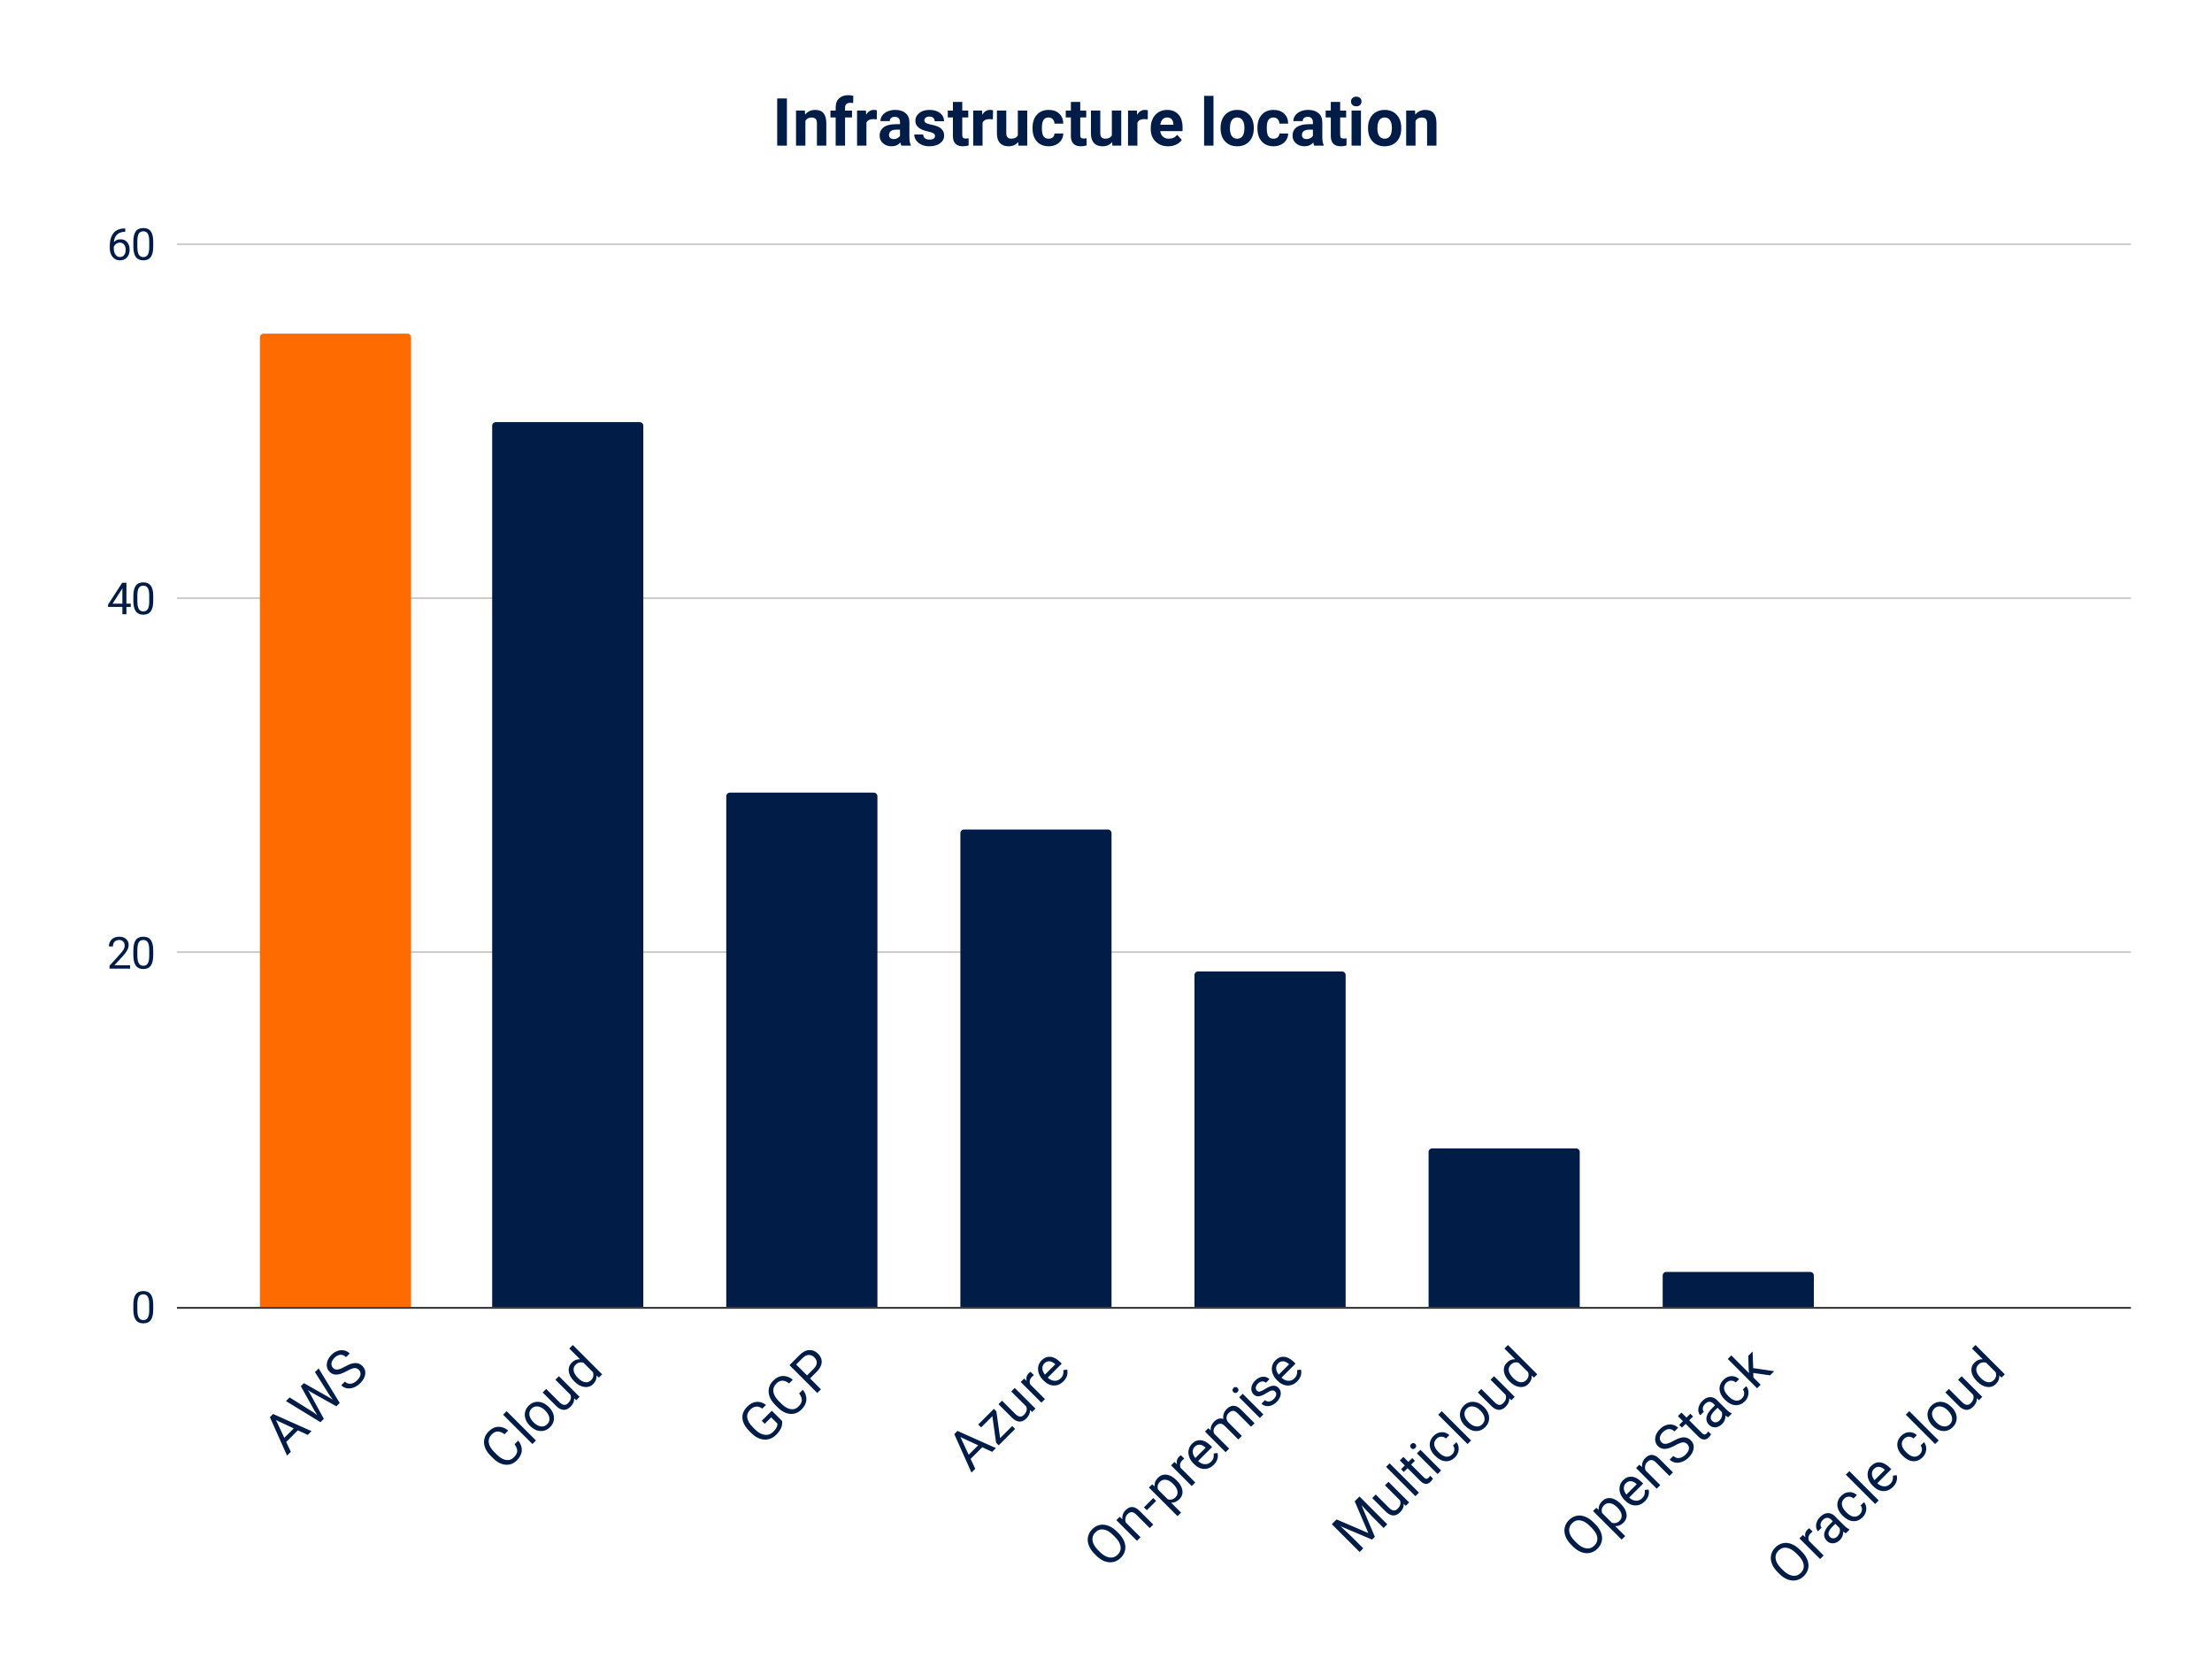 <svg viewBox="0 0 1200 900" fill="none" stroke-linecap="square" stroke-miterlimit="10" xmlns="http://www.w3.org/2000/svg"><path fill="#fff" d="M0 0h1200v900H0V0z"></path><path stroke="#333" stroke-linecap="butt" d="M96.5 709.5h1059"></path><path stroke="#ccc" stroke-linecap="butt" d="M96.5 516.5h1059m-1059-192h1059m-1059-192h1059"></path><path clip-path="url(#id_0)" d="M223 709h-82V183a2 2 0 012-2h78a2 2 0 012 2z"></path><path fill="#fe6c01" clip-path="url(#id_0)" d="M223 709h-82V183a2 2 0 012-2h78a2 2 0 012 2z"></path><path clip-path="url(#id_0)" d="M349 709h-82V231a2 2 0 012-2h78a2 2 0 012 2z"></path><path fill="#001c47" clip-path="url(#id_0)" d="M349 709h-82V231a2 2 0 012-2h78a2 2 0 012 2z"></path><path clip-path="url(#id_0)" d="M476 709h-82V432a2 2 0 012-2h78a2 2 0 012 2z"></path><path fill="#001c47" clip-path="url(#id_0)" d="M476 709h-82V432a2 2 0 012-2h78a2 2 0 012 2z"></path><path clip-path="url(#id_0)" d="M603 709h-82V452a2 2 0 012-2h78a2 2 0 012 2z"></path><path fill="#001c47" clip-path="url(#id_0)" d="M603 709h-82V452a2 2 0 012-2h78a2 2 0 012 2z"></path><path clip-path="url(#id_0)" d="M730 709h-82V529a2 2 0 012-2h78a2 2 0 012 2z"></path><path fill="#001c47" clip-path="url(#id_0)" d="M730 709h-82V529a2 2 0 012-2h78a2 2 0 012 2z"></path><path clip-path="url(#id_0)" d="M857 709h-82v-84a2 2 0 012-2h78a2 2 0 012 2z"></path><path fill="#001c47" clip-path="url(#id_0)" d="M857 709h-82v-84a2 2 0 012-2h78a2 2 0 012 2z"></path><path clip-path="url(#id_0)" d="M984 709h-82v-17a2 2 0 012-2h78a2 2 0 012 2z"></path><path fill="#001c47" clip-path="url(#id_0)" d="M984 709h-82v-17a2 2 0 012-2h78a2 2 0 012 2z"></path><path clip-path="url(#id_0)" d="M1110 709h-82 82z"></path><path fill="#001c47" clip-path="url(#id_0)" d="M1110 709h-82 82z"></path><path fill="#001c47" d="M83.125 710.404q0 3.813-1.313 5.672-1.296 1.844-4.062 1.844-2.734 0-4.047-1.813-1.312-1.812-1.36-5.406v-2.89q0-3.766 1.298-5.595 1.312-1.828 4.093-1.828 2.75 0 4.047 1.766 1.297 1.766 1.344 5.438v2.812zm-2.172-2.969q0-2.75-.781-4-.766-1.265-2.438-1.265-1.671 0-2.437 1.25-.75 1.25-.781 3.859v3.469q0 2.765.796 4.093.813 1.313 2.438 1.313 1.61 0 2.39-1.234.782-1.25.813-3.922v-3.563zM70.594 525.457H59.422v-1.563l5.906-6.562q1.313-1.485 1.813-2.406.5-.938.5-1.938 0-1.344-.813-2.187-.812-.86-2.156-.86-1.625 0-2.516.922-.89.922-.89 2.563h-2.172q0-2.36 1.515-3.813 1.516-1.453 4.063-1.453 2.375 0 3.75 1.25 1.39 1.25 1.39 3.312 0 2.532-3.203 6l-4.578 4.97h8.563v1.765zm12.531-7.281q0 3.812-1.313 5.671-1.296 1.844-4.062 1.844-2.734 0-4.047-1.812-1.312-1.813-1.36-5.407v-2.89q0-3.766 1.298-5.594 1.312-1.828 4.093-1.828 2.75 0 4.047 1.766 1.297 1.765 1.344 5.437v2.813zm-2.172-2.97q0-2.75-.781-4-.766-1.265-2.438-1.265-1.671 0-2.437 1.25-.75 1.25-.781 3.86v3.468q0 2.766.796 4.094.813 1.313 2.438 1.313 1.61 0 2.39-1.235.782-1.25.813-3.922v-3.562zM68.578 327.494h2.36v1.766h-2.36v3.968h-2.187v-3.968h-7.766v-1.266l7.64-11.828h2.313v11.328zm-7.5 0h5.313v-8.36l-.25.47-5.063 7.89zm22.047-1.547q0 3.813-1.313 5.672-1.296 1.844-4.062 1.844-2.734 0-4.047-1.813-1.312-1.812-1.36-5.406v-2.89q0-3.766 1.298-5.594 1.312-1.828 4.093-1.828 2.75 0 4.047 1.765 1.297 1.766 1.344 5.438v2.812zm-2.172-2.969q0-2.75-.781-4-.766-1.265-2.438-1.265-1.671 0-2.437 1.25-.75 1.25-.781 3.86v3.468q0 2.766.796 4.094.813 1.312 2.438 1.312 1.61 0 2.39-1.234.782-1.25.813-3.922v-3.563zM67.922 123.922v1.844h-.39q-2.532.046-4.032 1.5-1.5 1.453-1.734 4.093 1.343-1.547 3.672-1.547 2.234 0 3.562 1.579 1.328 1.562 1.328 4.047 0 2.625-1.437 4.218-1.438 1.578-3.844 1.578-2.453 0-3.984-1.875-1.516-1.89-1.516-4.859v-.828q0-4.703 2-7.188 2.016-2.5 6-2.562h.375zm-2.844 7.687q-1.11 0-2.047.672t-1.297 1.672v.797q0 2.11.938 3.406.953 1.281 2.375 1.281 1.469 0 2.297-1.078.844-1.078.844-2.828 0-1.75-.86-2.828-.844-1.094-2.25-1.094zm18.047 2.11q0 3.812-1.313 5.672-1.296 1.843-4.062 1.843-2.734 0-4.047-1.812-1.312-1.813-1.36-5.406v-2.891q0-3.766 1.298-5.594 1.312-1.828 4.093-1.828 2.75 0 4.047 1.766 1.297 1.765 1.344 5.437v2.813zm-2.172-2.969q0-2.75-.781-4-.766-1.266-2.438-1.266-1.671 0-2.437 1.25-.75 1.25-.781 3.86v3.469q0 2.765.796 4.093.813 1.313 2.438 1.313 1.61 0 2.39-1.235.782-1.25.813-3.922v-3.562zm80.635 645.187l-6.32 6.32 2.52 5.347-2.056 2.055-9.314-20.849 1.735-1.734L169 776.39l-2.033 2.033-5.38-2.486zm-7.347 4.077l5.126-5.127-9.634-4.486 4.508 9.613zm15.6-13.966l2.276 1.702-1.37-2.232-7.535-13.501 1.668-1.669 13.435 7.602 2.232 1.414-1.701-2.342-7.977-12.662 2-2 11.424 18.738-1.812 1.812-14.098-7.888-1.392-.906.917 1.38 7.767 14.22-1.812 1.812-18.728-11.435 1.99-1.989 12.716 7.944zm18.319-22.252q-3.304 1.823-5.547 1.923-2.232.088-3.812-1.492-1.778-1.779-1.513-4.364.254-2.596 2.53-4.872 1.558-1.558 3.38-2.166 1.813-.619 3.536-.22 1.724.375 2.983 1.634l-2 2q-1.37-1.37-3.027-1.281-1.646.077-3.237 1.668-1.47 1.47-1.646 2.95-.166 1.47.983 2.618.917.917 2.342.774 1.415-.155 3.823-1.503 2.409-1.348 4.11-1.768 1.69-.43 3.05-.088 1.37.332 2.519 1.48 1.834 1.835 1.502 4.376-.32 2.53-2.706 4.916-1.558 1.558-3.503 2.31-1.944.75-3.712.441-1.768-.309-3.083-1.624l2-2q1.37 1.37 3.171 1.16 1.812-.22 3.502-1.91 1.57-1.57 1.768-3.05.188-1.492-.917-2.597-1.105-1.104-2.497-.928-1.38.166-4 1.613zm92.984 37.709q2.1 2.674 1.912 5.47-.177 2.783-2.641 5.247-2.674 2.674-6.198 2.376-3.525-.32-6.74-3.536l-1.447-1.447q-2.1-2.1-2.94-4.442-.85-2.353-.33-4.574.519-2.243 2.33-4.055 2.398-2.397 5.194-2.497 2.795-.121 5.413 2.011l-2 2q-2.066-1.536-3.734-1.48-1.68.044-3.237 1.601-1.912 1.912-1.58 4.409.331 2.475 2.939 5.082l1.458 1.459q2.453 2.452 4.928 2.894 2.475.42 4.32-1.425 1.657-1.657 1.79-3.292.132-1.636-1.437-3.801l2-2zm9.612-.044l-1.922 1.922-15.91-15.91 1.923-1.922 15.91 15.91zm-3.358-8.066q-1.647-1.646-2.31-3.612-.662-1.967-.22-3.823.442-1.878 1.922-3.359 2.287-2.287 5.292-2.11 2.994.166 5.624 2.795l.133.133q1.635 1.635 2.309 3.568.663 1.923.22 3.823-.43 1.89-1.933 3.392-2.287 2.287-5.281 2.121-3.005-.176-5.613-2.784l-.143-.144zm2.165-1.701q1.867 1.867 3.856 2.132 1.989.266 3.447-1.193 1.459-1.458 1.171-3.447-.287-2.01-2.353-4.077-1.834-1.834-3.856-2.11-2.022-.276-3.469 1.17-1.425 1.426-1.16 3.437.265 1.989 2.364 4.088zm21.898-13.148q.188 2.442-1.977 4.607-1.79 1.79-3.768 1.69-1.989-.11-4.021-2.142l-7.293-7.293 1.912-1.91 7.237 7.236q2.552 2.552 4.618.486 2.199-2.199 1.282-4.574l-8.143-8.143 1.911-1.911 11.203 11.203-1.823 1.823-1.138-1.072zm.034-9.225q-2.575-2.575-2.928-5.359-.343-2.795 1.635-4.773 1.978-1.977 4.475-1.779l-5.845-5.844 1.911-1.912 15.91 15.91-1.757 1.757-1.303-1.105q.265 2.563-1.78 4.607-1.955 1.956-4.772 1.591-2.828-.375-5.403-2.95l-.143-.143zm2.143-1.702q1.911 1.912 3.779 2.21 1.856.287 3.248-1.105 1.823-1.823 1.016-4.309l-5.148-5.148q-2.442-.719-4.22 1.06-1.415 1.414-1.106 3.293.299 1.867 2.431 4zm110.607 23.224q.332 1.856-.497 3.79-.829 1.911-2.652 3.734-1.834 1.834-4.132 2.409-2.298.552-4.673-.254-2.387-.818-4.508-2.895l-1.315-1.315q-3.403-3.403-3.69-6.872-.288-3.47 2.596-6.353 2.365-2.364 5.016-2.585 2.64-.232 5.17 1.657l-1.988 1.989q-3.546-2.442-6.552.563-2 2-1.635 4.442.376 2.43 3.028 5.104l1.237 1.238q2.541 2.54 5.204 2.883 2.651.332 4.63-1.646 1.126-1.127 1.723-2.21.585-1.093.53-2.231l-3.38-3.381-3.492 3.491-1.624-1.624 5.469-5.47 5.535 5.536zm11.303-16.915q2.099 2.674 1.911 5.469-.177 2.784-2.64 5.248-2.674 2.674-6.199 2.375-3.524-.32-6.74-3.535l-1.447-1.447q-2.099-2.1-2.939-4.442-.85-2.353-.331-4.574.52-2.243 2.331-4.055 2.398-2.397 5.193-2.497 2.795-.121 5.414 2.011l-2 2q-2.066-1.536-3.734-1.48-1.68.043-3.238 1.601-1.911 1.912-1.58 4.409.332 2.475 2.94 5.082l1.458 1.458q2.453 2.453 4.927 2.895 2.475.42 4.32-1.425 1.658-1.657 1.79-3.293.133-1.635-1.436-3.8l2-2zm3.91-6.143l5.9 5.9-1.988 1.989-15.081-15.082 5.568-5.568q2.475-2.475 5.149-2.608 2.663-.143 4.74 1.934 2.198 2.199 2.022 4.762-.188 2.552-2.751 5.115l-3.558 3.558zm-1.634-1.635l3.58-3.58q1.59-1.59 1.69-3.193.1-1.602-1.315-3.016-1.348-1.348-3.005-1.304-1.657.044-3.171 1.492l-3.69 3.69 5.91 5.91zm95.051 38.979l-6.32 6.32 2.519 5.347-2.055 2.055-9.314-20.848 1.734-1.735 20.85 9.314-2.034 2.033-5.38-2.486zm-7.348 4.077l5.127-5.127-9.635-4.485 4.508 9.612zm17.026-9.027l6.563-6.563 1.569 1.57-8.894 8.893-1.415-1.414-2.033-14.385-6.087 6.088-1.58-1.58 8.496-8.497 1.348 1.348 2.033 14.54zm16.197-15.269q.188 2.442-1.977 4.607-1.79 1.79-3.768 1.69-1.989-.11-4.022-2.143l-7.292-7.292 1.912-1.911 7.236 7.237q2.553 2.552 4.619.486 2.198-2.199 1.281-4.574l-8.142-8.143 1.911-1.911 11.203 11.203-1.823 1.823-1.138-1.072zm2.133-18.904q-.509.376-1.017.884-1.878 1.878-.95 4.154L566.87 759l-1.923 1.923-11.203-11.204 1.867-1.867 1.326 1.26q-.563-2.442 1.171-4.177.553-.552.995-.707l1.779 1.78zm15.998 3.403q-2.276 2.276-5.204 2.22-2.928-.077-5.436-2.585l-.353-.353q-1.669-1.668-2.332-3.613-.674-1.956-.276-3.834.409-1.89 1.746-3.226 2.176-2.177 4.828-1.956 2.652.221 5.336 2.906l.796.796-7.59 7.59q1.69 1.624 3.646 1.724 1.944.088 3.38-1.348 1.006-1.006 1.304-2.122.287-1.127.133-2.342l2.088-.254q.751 3.58-2.066 6.397zm-10.286-9.822q-1.16 1.16-1.105 2.806.055 1.624 1.392 3.337l5.613-5.613-.144-.143q-1.536-1.382-3.05-1.48-1.513-.1-2.706 1.093zm40.227 92.189q2.21 2.21 3.116 4.618.906 2.387.409 4.63-.486 2.231-2.31 4.054-1.778 1.78-4.032 2.288-2.265.497-4.64-.354-2.376-.873-4.53-2.983l-1.094-1.094q-2.177-2.177-3.082-4.585-.906-2.43-.41-4.696.487-2.276 2.266-4.055 1.812-1.812 4.077-2.309 2.253-.508 4.662.42 2.409.906 4.607 3.105l.962.96zm-2.96.994q-2.674-2.673-5.193-3.027-2.508-.365-4.442 1.569-1.89 1.89-1.536 4.408.365 2.508 2.873 5.083l1.116 1.115q2.596 2.597 5.182 2.995 2.574.386 4.485-1.525 1.923-1.923 1.58-4.386-.342-2.464-2.939-5.105l-1.127-1.127zm3.568-9.91l1.47 1.337q-.332-2.895 1.745-4.972 3.547-3.547 7.59.43l7.403 7.403-1.911 1.912-7.414-7.414q-1.226-1.204-2.353-1.226-1.127-.045-2.276 1.104-.928.929-1.138 2.133-.21 1.204.21 2.397l7.988 7.988-1.923 1.923-11.203-11.203 1.812-1.812zm19.777-8.618l-5.05 5.05-1.568-1.57 5.05-5.049 1.568 1.569zm11.28-10.993q2.564 2.563 2.962 5.303.386 2.729-1.613 4.729-2.033 2.033-4.497 1.911l5.391 5.392-1.922 1.922-15.512-15.512 1.757-1.757 1.325 1.15q-.276-2.62 1.812-4.707 2.011-2.011 4.707-1.658 2.696.332 5.414 3.05l.177.177zm-2.132 1.69q-1.89-1.89-3.8-2.165-1.912-.299-3.315 1.104-1.746 1.746-1.06 4.155l5.347 5.347q2.397.674 4.165-1.094 1.381-1.38 1.094-3.281-.276-1.912-2.43-4.066zm6.099-13.678q-.508.376-1.016.884-1.879 1.878-.95 4.154l7.954 7.955-1.922 1.923-11.203-11.204 1.867-1.867 1.326 1.26q-.564-2.442 1.17-4.177.553-.552.995-.707l1.779 1.779zm15.998 3.403q-2.276 2.276-5.203 2.22-2.928-.077-5.436-2.585l-.354-.353q-1.668-1.669-2.331-3.613-.674-1.956-.276-3.834.408-1.89 1.745-3.226 2.177-2.177 4.829-1.956 2.651.221 5.336 2.906l.795.796-7.59 7.59q1.69 1.624 3.646 1.723 1.945.089 3.381-1.347 1.005-1.006 1.304-2.122.287-1.127.132-2.342l2.088-.254q.752 3.58-2.066 6.397zm-10.286-9.822q-1.16 1.16-1.105 2.806.056 1.624 1.392 3.337l5.613-5.613-.144-.144q-1.535-1.38-3.049-1.48-1.514-.1-2.707 1.094zm7.336-10.054l1.293 1.182q-.21-2.685 1.878-4.773 2.354-2.354 5.005-1.403-.254-1.36.144-2.751.409-1.404 1.624-2.619 3.69-3.69 7.657.144l7.513 7.513-1.923 1.922-7.391-7.391q-1.204-1.205-2.354-1.249-1.137-.055-2.43 1.238-1.072 1.071-1.138 2.42-.078 1.336.895 2.53l7.435 7.435-1.922 1.922-7.347-7.347q-2.442-2.442-4.84-.044-1.878 1.878-.972 4.176l8.187 8.187-1.922 1.923L653.69 776.6l1.812-1.812zm29.876-7.47l-1.923 1.923-11.203-11.203 1.922-1.922 11.204 11.203zm-16.253-12.097q-.475-.475-.508-1.083-.033-.608.52-1.16.563-.564 1.17-.53.62.022 1.094.497.464.464.475 1.071.022.597-.541 1.16-.552.553-1.15.53-.596-.021-1.06-.485zm22.672-.266q-.774-.773-1.79-.618-1.016.154-2.784 1.303-1.757 1.138-3.05 1.57-1.292.408-2.298.22-1.016-.199-1.845-1.027-1.38-1.381-1.171-3.492.221-2.12 2.033-3.933 1.9-1.9 4.066-2.099 2.176-.21 3.712 1.326l-1.922 1.922q-.796-.795-2.033-.685-1.238.089-2.254 1.105-1.05 1.05-1.182 2.11-.133 1.039.596 1.768.696.696 1.602.497.906-.199 2.652-1.303 1.757-1.116 3.105-1.558 1.337-.453 2.386-.243 1.05.188 1.956 1.093 1.502 1.503 1.204 3.613-.287 2.1-2.21 4.022-1.337 1.337-2.85 1.9-1.525.553-2.961.288-1.437-.266-2.43-1.26l1.922-1.922q1.005.917 2.287.762 1.292-.166 2.463-1.337 1.094-1.094 1.304-2.188.221-1.104-.508-1.834zm11.91-5.546q-2.276 2.276-5.204 2.22-2.928-.077-5.436-2.585l-.353-.353q-1.668-1.668-2.331-3.613-.674-1.956-.277-3.834.41-1.89 1.746-3.226 2.177-2.177 4.828-1.956 2.652.221 5.337 2.906l.795.796-7.59 7.59q1.69 1.624 3.646 1.724 1.944.088 3.38-1.348 1.006-1.006 1.304-2.122.288-1.127.133-2.342l2.088-.254q.752 3.58-2.066 6.397zm-10.286-9.822q-1.16 1.16-1.105 2.806.055 1.624 1.392 3.337l5.613-5.613-.144-.143q-1.535-1.382-3.05-1.48-1.513-.1-2.706 1.093zm31.654 84.698l17.236 7.38-7.38-17.235 2.585-2.586 15.081 15.082-1.989 1.988-5.877-5.877-6.143-6.52 7.258 17.16-1.524 1.524-17.125-7.248 6.496 6.121 5.878 5.878-1.989 1.989-15.081-15.082 2.574-2.574zm36.416-8.463q.188 2.442-1.977 4.607-1.79 1.79-3.768 1.69-1.989-.11-4.022-2.143l-7.292-7.292 1.912-1.911 7.236 7.236q2.553 2.553 4.619.487 2.198-2.2 1.281-4.574l-8.142-8.143 1.911-1.912 11.203 11.204-1.823 1.823-1.138-1.072zm8.287-6.077l-1.923 1.923-15.91-15.91 1.923-1.923 15.91 15.91zm-8.452-19.39l2.717 2.718 2.089-2.088 1.48 1.48-2.088 2.088 6.95 6.95q.673.674 1.292.74.608.055 1.282-.619.331-.331.784-1.05l1.558 1.559q-.552.972-1.26 1.68-1.292 1.292-2.717 1.17-1.437-.132-2.862-1.558l-6.95-6.95-2.043 2.045-1.481-1.48 2.044-2.045-2.718-2.718 1.923-1.922zm20.472 7.37l-1.922 1.922-11.203-11.203 1.922-1.923 11.203 11.203zm-16.252-12.099q-.475-.475-.508-1.083-.033-.607.52-1.16.563-.563 1.17-.53.619.022 1.094.497.464.464.475 1.072.022.596-.541 1.16-.553.552-1.15.53-.596-.022-1.06-.486zm22.252 3.381q1.027-1.027 1.17-2.409.156-1.392-.706-2.408l1.812-1.812q.917 1.005 1.17 2.497.266 1.48-.242 3.027-.497 1.536-1.635 2.674-2.287 2.287-5.171 2.121-2.884-.188-5.535-2.84l-.32-.32q-1.636-1.635-2.31-3.502-.674-1.89-.254-3.701.42-1.834 1.956-3.37 1.889-1.89 4.264-2.01 2.376-.122 4.254 1.601l-1.812 1.812q-1.16-1.005-2.596-.961-1.448.033-2.542 1.127-1.458 1.458-1.204 3.325.254 1.846 2.243 3.834l.354.354q1.944 1.944 3.79 2.198 1.833.244 3.314-1.237zm10.264-7.546l-1.923 1.922-15.91-15.91 1.923-1.922 15.91 15.91zm-3.359-8.066q-1.646-1.646-2.309-3.612-.663-1.967-.221-3.823.442-1.878 1.922-3.359 2.288-2.287 5.293-2.11 2.994.166 5.623 2.795l.133.133q1.635 1.635 2.31 3.568.662 1.923.22 3.823-.43 1.89-1.933 3.392-2.287 2.287-5.282 2.121-3.005-.176-5.612-2.784l-.144-.144zm2.166-1.701q1.867 1.867 3.856 2.132 1.988.265 3.447-1.193 1.458-1.458 1.17-3.447-.286-2.01-2.352-4.077-1.835-1.834-3.856-2.11-2.022-.276-3.47 1.17-1.425 1.426-1.16 3.437.265 1.989 2.365 4.088zm21.898-13.148q.188 2.442-1.978 4.607-1.79 1.79-3.767 1.69-1.99-.11-4.022-2.143l-7.292-7.292 1.911-1.911 7.237 7.237q2.552 2.552 4.618.486 2.199-2.199 1.282-4.574l-8.143-8.143 1.912-1.911 11.203 11.203-1.823 1.823-1.138-1.072zm.033-9.225q-2.574-2.575-2.928-5.359-.342-2.795 1.635-4.773 1.978-1.977 4.475-1.779l-5.845-5.844 1.912-1.912 15.91 15.91-1.757 1.757-1.304-1.105q.265 2.563-1.779 4.607-1.955 1.956-4.773 1.591-2.828-.375-5.402-2.95l-.144-.143zm2.143-1.702q1.912 1.912 3.779 2.21 1.856.287 3.248-1.105 1.823-1.823 1.017-4.309l-5.149-5.149q-2.442-.718-4.22 1.061-1.415 1.414-1.105 3.293.298 1.867 2.43 4zm44.482 79.207q2.21 2.21 3.116 4.618.906 2.387.408 4.63-.486 2.232-2.309 4.055-1.779 1.779-4.032 2.287-2.265.497-4.64-.354-2.376-.873-4.53-2.983l-1.095-1.094q-2.176-2.176-3.082-4.585-.906-2.43-.409-4.696.486-2.276 2.265-4.054 1.812-1.812 4.077-2.31 2.254-.508 4.662.42 2.409.906 4.608 3.105l.96.961zm-2.961.995q-2.674-2.674-5.193-3.028-2.508-.364-4.441 1.57-1.89 1.888-1.536 4.408.364 2.508 2.872 5.082l1.116 1.116q2.597 2.596 5.182 2.994 2.574.387 4.486-1.525 1.922-1.922 1.58-4.386-.343-2.464-2.94-5.104l-1.126-1.127zm16.948-11.844q2.564 2.563 2.961 5.303.387 2.729-1.613 4.729-2.033 2.033-4.496 1.911l5.391 5.392-1.922 1.922-15.512-15.512 1.756-1.757 1.326 1.15q-.276-2.62 1.812-4.707 2.011-2.011 4.707-1.658 2.696.332 5.414 3.05l.176.177zm-2.132 1.69q-1.89-1.89-3.8-2.166-1.912-.298-3.315 1.105-1.746 1.746-1.06 4.155l5.347 5.347q2.397.674 4.165-1.094 1.38-1.38 1.094-3.281-.277-1.911-2.431-4.066zm15.026-3.204q-2.276 2.276-5.204 2.22-2.928-.077-5.436-2.585l-.353-.353q-1.669-1.669-2.332-3.613-.673-1.956-.276-3.834.41-1.89 1.746-3.226 2.177-2.177 4.828-1.956 2.652.221 5.337 2.906l.795.796-7.59 7.59q1.69 1.624 3.646 1.723 1.944.089 3.38-1.347 1.006-1.006 1.304-2.122.288-1.127.133-2.342l2.088-.254q.751 3.58-2.066 6.397zm-10.286-9.822q-1.16 1.16-1.105 2.806.055 1.624 1.392 3.337l5.613-5.613-.144-.144q-1.536-1.38-3.05-1.48-1.513-.1-2.706 1.094zm7.347-10.065l1.47 1.336q-.332-2.894 1.745-4.971 3.547-3.547 7.59.43l7.403 7.403-1.911 1.911-7.414-7.413q-1.226-1.205-2.353-1.227-1.127-.044-2.276 1.105-.928.928-1.138 2.133-.21 1.204.21 2.397l7.988 7.988-1.923 1.923-11.203-11.203 1.812-1.812zm19.446-10.475q-3.304 1.824-5.547 1.923-2.232.088-3.812-1.492-1.778-1.778-1.513-4.364.254-2.596 2.53-4.872 1.558-1.558 3.38-2.166 1.813-.618 3.536-.22 1.724.375 2.983 1.635l-2 2q-1.37-1.37-3.027-1.282-1.646.077-3.237 1.668-1.47 1.47-1.646 2.95-.166 1.47.983 2.619.917.917 2.342.773 1.415-.155 3.823-1.503 2.409-1.348 4.11-1.767 1.69-.431 3.05-.089 1.37.332 2.519 1.48 1.834 1.835 1.502 4.376-.32 2.53-2.707 4.916-1.557 1.558-3.502 2.31-1.944.75-3.712.442-1.768-.31-3.083-1.625l2-2q1.37 1.37 3.171 1.16 1.812-.22 3.502-1.91 1.57-1.57 1.768-3.05.188-1.492-.917-2.596-1.105-1.105-2.497-.929-1.38.166-4 1.613zm3.38-17.788l2.718 2.718 2.089-2.088 1.48 1.48-2.088 2.089 6.95 6.95q.673.673 1.292.74.608.055 1.282-.62.331-.33.784-1.049l1.558 1.558q-.552.972-1.26 1.68-1.292 1.292-2.718 1.17-1.436-.132-2.861-1.557l-6.95-6.95-2.044 2.044-1.48-1.48 2.044-2.044-2.718-2.718 1.922-1.923zm25.313 2.53q-.498-.165-1.459-.905.055 2.729-1.8 4.585-1.658 1.657-3.658 1.778-2 .122-3.436-1.314-1.757-1.757-1.392-4.044.365-2.31 2.784-4.729l1.856-1.856-.883-.884q-1.006-1.005-2.188-.994-1.193 0-2.365 1.17-1.027 1.028-1.204 2.244-.188 1.204.553 1.944l-1.923 1.923q-.84-.84-1.027-2.221-.188-1.381.375-2.85.564-1.47 1.79-2.696 1.934-1.934 4-2.055 2.066-.144 3.812 1.513l5.16 5.16q1.535 1.536 2.839 2.066l.165.166-2 2zm-4.64 1.724q.894-.895 1.237-2.165.342-1.293-.044-2.387l-2.299-2.298-1.502 1.503q-3.514 3.513-1.459 5.568.906.906 2.011.818 1.105-.089 2.055-1.039zm12.164-11.966q1.027-1.027 1.17-2.408.155-1.392-.706-2.409l1.812-1.812q.917 1.006 1.17 2.497.266 1.48-.242 3.028-.497 1.535-1.635 2.673-2.288 2.287-5.171 2.122-2.884-.188-5.535-2.84l-.32-.32q-1.636-1.635-2.31-3.503-.674-1.889-.254-3.7.42-1.835 1.956-3.37 1.889-1.89 4.264-2.011 2.376-.122 4.254 1.602l-1.812 1.812q-1.16-1.006-2.597-.962-1.447.033-2.54 1.127-1.46 1.459-1.205 3.326.254 1.845 2.243 3.834l.354.353q1.944 1.945 3.79 2.199 1.833.243 3.314-1.238zm6.11-13.777l.066 2.453 3.933 3.933-1.922 1.922-15.91-15.91 1.922-1.922 9.623 9.623-.22-2.254-.188-7.17 2.33-2.331.321 9.026 11.391 1.669-2.242 2.243-9.105-1.282zm26.262 96.852q2.21 2.21 3.116 4.618.906 2.386.409 4.63-.487 2.23-2.31 4.054-1.778 1.779-4.032 2.287-2.265.497-4.64-.354-2.376-.872-4.53-2.983l-1.094-1.093q-2.177-2.177-3.083-4.586-.906-2.43-.409-4.695.486-2.276 2.265-4.055 1.812-1.812 4.077-2.31 2.254-.507 4.663.42 2.408.907 4.607 3.105l.961.962zm-2.961.994q-2.674-2.674-5.193-3.027-2.508-.365-4.441 1.568-1.89 1.89-1.536 4.409.365 2.508 2.873 5.082l1.115 1.116q2.597 2.596 5.182 2.994 2.575.387 4.486-1.524 1.922-1.923 1.58-4.387-.343-2.464-2.939-5.104l-1.127-1.127zm8.894-11.811q-.508.376-1.016.884-1.879 1.878-.95 4.154l7.954 7.955-1.922 1.923-11.203-11.204 1.867-1.867 1.326 1.26q-.564-2.442 1.17-4.177.553-.552.995-.707l1.78 1.779zm18.064.917q-.497-.166-1.458-.906.055 2.729-1.8 4.585-1.658 1.657-3.658 1.779-2 .121-3.436-1.315-1.757-1.756-1.392-4.044.365-2.309 2.784-4.728l1.856-1.857-.884-.883q-1.005-1.006-2.187-.995-1.194 0-2.365 1.171-1.027 1.028-1.204 2.243-.188 1.204.553 1.945l-1.923 1.922q-.84-.84-1.027-2.22-.188-1.382.375-2.851.564-1.47 1.79-2.696 1.934-1.933 4-2.055 2.066-.144 3.811 1.514l5.16 5.16q1.536 1.535 2.84 2.066l.165.165-2 2zm-4.64 1.724q.895-.895 1.237-2.166.343-1.293-.044-2.386l-2.298-2.298-1.502 1.502q-3.514 3.513-1.459 5.568.906.906 2.011.818 1.105-.088 2.055-1.038zm12.164-11.966q1.028-1.028 1.172-2.409.154-1.392-.707-2.408l1.811-1.812q.918 1.005 1.172 2.497.265 1.48-.243 3.027-.498 1.536-1.636 2.674-2.287 2.287-5.17 2.121-2.884-.188-5.536-2.84l-.32-.32q-1.635-1.635-2.31-3.502-.673-1.89-.253-3.701.42-1.834 1.955-3.37 1.89-1.89 4.265-2.011 2.375-.121 4.254 1.602l-1.812 1.812q-1.16-1.005-2.597-.961-1.447.033-2.54 1.127-1.46 1.458-1.205 3.325.254 1.845 2.243 3.834l.353.354q1.945 1.944 3.79 2.198 1.834.243 3.314-1.237zm10.265-7.546l-1.923 1.922-15.91-15.91 1.923-1.922 15.91 15.91zm7.722-7.303q-2.276 2.276-5.203 2.22-2.928-.077-5.436-2.585l-.354-.353q-1.668-1.669-2.331-3.613-.674-1.956-.276-3.834.409-1.89 1.746-3.226 2.176-2.177 4.828-1.956 2.651.221 5.336 2.906l.796.795-7.59 7.59q1.69 1.625 3.645 1.724 1.945.089 3.381-1.348 1.005-1.005 1.304-2.121.287-1.127.132-2.342l2.089-.254q.75 3.58-2.067 6.397zm-10.286-9.822q-1.16 1.16-1.104 2.806.055 1.624 1.392 3.337l5.612-5.613-.143-.144q-1.536-1.38-3.05-1.48-1.513-.1-2.707 1.094zm24.826-7.856q1.028-1.027 1.172-2.409.154-1.392-.708-2.408l1.812-1.812q.917 1.005 1.172 2.497.265 1.48-.243 3.027-.498 1.536-1.636 2.674-2.287 2.287-5.17 2.121-2.884-.188-5.536-2.84l-.32-.32q-1.635-1.635-2.31-3.502-.673-1.89-.253-3.701.42-1.834 1.955-3.37 1.89-1.89 4.265-2.01 2.375-.122 4.254 1.601l-1.812 1.812q-1.16-1.005-2.597-.961-1.447.033-2.54 1.127-1.46 1.458-1.205 3.325.254 1.846 2.243 3.834l.353.354q1.945 1.944 3.79 2.198 1.834.244 3.314-1.237zm10.265-7.546l-1.923 1.922-15.91-15.91 1.923-1.922 15.91 15.91zm-3.36-8.066q-1.645-1.646-2.308-3.612-.663-1.967-.221-3.823.442-1.878 1.922-3.359 2.287-2.287 5.292-2.11 2.995.166 5.624 2.795l.133.133q1.635 1.635 2.309 3.568.663 1.923.22 3.823-.43 1.89-1.933 3.392-2.287 2.287-5.281 2.121-3.005-.176-5.613-2.784l-.143-.144zm2.166-1.701q1.868 1.867 3.856 2.132 1.989.266 3.447-1.193 1.459-1.458 1.171-3.447-.287-2.01-2.353-4.077-1.834-1.834-3.856-2.11-2.022-.276-3.469 1.17-1.425 1.426-1.16 3.437.265 1.989 2.364 4.088zm21.899-13.148q.187 2.442-1.978 4.607-1.79 1.79-3.768 1.69-1.988-.11-4.021-2.142l-7.292-7.293 1.911-1.91 7.237 7.236q2.552 2.552 4.618.486 2.199-2.199 1.282-4.574l-8.143-8.143 1.911-1.911 11.204 11.203-1.824 1.823-1.137-1.072zm.033-9.225q-2.575-2.575-2.928-5.359-.343-2.795 1.635-4.773 1.978-1.977 4.475-1.779l-5.845-5.844 1.911-1.912 15.91 15.91-1.757 1.757-1.303-1.105q.265 2.563-1.779 4.607-1.956 1.956-4.773 1.591-2.828-.375-5.403-2.95l-.143-.143zm2.143-1.702q1.911 1.912 3.779 2.21 1.856.287 3.248-1.105 1.823-1.823 1.016-4.309l-5.148-5.148q-2.442-.719-4.22 1.06-1.415 1.414-1.106 3.293.299 1.867 2.431 4zM426.89 79h-5.265V53.406h5.266V79zm9.735-19.016l.156 2.188q2.047-2.547 5.469-2.547 3.031 0 4.5 1.781 1.484 1.766 1.516 5.313V79h-5.079V66.828q0-1.61-.703-2.328-.703-.734-2.343-.734-2.141 0-3.22 1.828V79h-5.077V59.984h4.781zM453.344 79V63.703h-2.828v-3.719h2.828V58.36q0-3.203 1.828-4.968 1.844-1.766 5.14-1.766 1.063 0 2.594.36l-.062 3.937q-.625-.156-1.547-.156-2.86 0-2.86 2.687v1.531h3.782v3.72h-3.781V79h-5.094zm22.297-14.25q-1.032-.14-1.829-.14-2.89 0-3.78 1.937V79h-5.079V59.984h4.797l.14 2.266q1.532-2.625 4.235-2.625.844 0 1.578.234l-.062 4.891zM488.969 79q-.344-.688-.5-1.703-1.844 2.062-4.797 2.062-2.797 0-4.64-1.625-1.829-1.625-1.829-4.078 0-3.031 2.235-4.64 2.234-1.625 6.484-1.641h2.328v-1.078q0-1.328-.672-2.11-.672-.796-2.14-.796-1.282 0-2.016.625-.719.609-.719 1.671h-5.078q0-1.64 1.016-3.046 1.015-1.407 2.875-2.203 1.875-.813 4.187-.813 3.516 0 5.578 1.766 2.063 1.765 2.063 4.968v8.25q.031 2.704.765 4.094V79h-5.14zm-4.203-3.531q1.125 0 2.078-.5.953-.5 1.406-1.344v-3.281h-1.89q-3.813 0-4.063 2.64l-.016.297q0 .953.656 1.578.672.61 1.829.61zm22.484-1.719q0-.938-.922-1.469-.922-.547-2.953-.969-6.797-1.421-6.797-5.765 0-2.531 2.094-4.219 2.11-1.703 5.5-1.703 3.625 0 5.797 1.703 2.172 1.703 2.172 4.438h-5.078q0-1.094-.704-1.797-.703-.719-2.203-.719-1.281 0-1.984.578-.703.578-.703 1.484 0 .844.797 1.36.796.516 2.687.89 1.906.376 3.219.86 4.015 1.469 4.015 5.11 0 2.609-2.234 4.218-2.219 1.61-5.765 1.61-2.391 0-4.25-.86-1.844-.86-2.907-2.344-1.047-1.484-1.047-3.203h4.813q.078 1.36 1 2.078.937.719 2.5.719 1.469 0 2.203-.547.75-.562.75-1.453zm14.781-18.453v4.687h3.25v3.72h-3.25v9.5q0 1.046.407 1.515.406.453 1.546.453.844 0 1.5-.125v3.844q-1.5.468-3.078.468-5.343 0-5.453-5.406v-10.25h-2.781v-3.719h2.781v-4.687h5.078zm16.61 9.453q-1.032-.14-1.828-.14-2.891 0-3.782 1.937V79h-5.078V59.984h4.797l.14 2.266q1.532-2.625 4.235-2.625.844 0 1.578.234l-.062 4.891zm13.703 12.313q-1.875 2.296-5.203 2.296-3.063 0-4.672-1.765-1.61-1.766-1.64-5.156V59.983h5.077v12.282q0 2.968 2.703 2.968 2.594 0 3.563-1.796V59.983h5.094V79h-4.782l-.14-1.938zm16.515-1.813q1.407 0 2.282-.766.89-.78.922-2.062h4.765q-.015 1.937-1.062 3.547-1.032 1.61-2.844 2.5-1.797.89-3.969.89-4.078 0-6.437-2.593-2.36-2.594-2.36-7.172v-.328q0-4.407 2.344-7.016 2.344-2.625 6.422-2.625 3.562 0 5.719 2.031 2.156 2.032 2.187 5.407h-4.765q-.032-1.47-.922-2.391-.875-.938-2.313-.938-1.781 0-2.687 1.297-.907 1.297-.907 4.188v.531q0 2.938.891 4.219.906 1.281 2.734 1.281zm17.172-19.953v4.687h3.25v3.72h-3.25v9.5q0 1.046.407 1.515.406.453 1.546.453.844 0 1.5-.125v3.844q-1.5.468-3.078.468-5.343 0-5.453-5.406v-10.25h-2.781v-3.719h2.781v-4.687h5.078zm17.313 21.766q-1.875 2.296-5.203 2.296-3.063 0-4.672-1.765-1.61-1.766-1.64-5.156V59.983h5.077v12.282q0 2.968 2.703 2.968 2.594 0 3.563-1.796V59.983h5.094V79h-4.782l-.14-1.938zM622.64 64.75q-1.032-.14-1.828-.14-2.891 0-3.782 1.937V79h-5.078V59.984h4.797l.14 2.266q1.532-2.625 4.235-2.625.844 0 1.578.234l-.062 4.891zm11.062 14.61q-4.187 0-6.812-2.563-2.625-2.578-2.625-6.844v-.5q0-2.86 1.109-5.11 1.11-2.265 3.14-3.484 2.032-1.234 4.626-1.234 3.906 0 6.14 2.469 2.25 2.453 2.25 6.968v2.079h-12.11q.235 1.859 1.47 2.984 1.25 1.125 3.156 1.125 2.922 0 4.578-2.125l2.5 2.797q-1.14 1.625-3.094 2.531-1.953.906-4.328.906zm-.578-15.626q-1.516 0-2.453 1.032-.938 1.015-1.203 2.906h7.062v-.39q-.031-1.688-.906-2.61-.875-.938-2.5-.938zM658.313 79h-5.094V52h5.093v27zm3.843-9.688q0-2.828 1.094-5.046 1.094-2.22 3.14-3.422 2.048-1.219 4.75-1.219 3.86 0 6.282 2.36 2.437 2.359 2.719 6.39l.03 1.313q0 4.374-2.437 7.03-2.437 2.641-6.562 2.641-4.11 0-6.563-2.64-2.453-2.64-2.453-7.172v-.234zm5.078.376q0 2.703 1.016 4.14 1.031 1.422 2.922 1.422 1.86 0 2.89-1.406 1.032-1.422 1.032-4.531 0-2.657-1.032-4.11-1.03-1.469-2.921-1.469-1.86 0-2.891 1.453-1.016 1.454-1.016 4.5zm23.625 5.562q1.407 0 2.282-.766.89-.78.922-2.062h4.765q-.015 1.937-1.062 3.547-1.032 1.61-2.844 2.5-1.797.89-3.969.89-4.078 0-6.437-2.593-2.36-2.594-2.36-7.172v-.328q0-4.407 2.344-7.016 2.344-2.625 6.422-2.625 3.562 0 5.719 2.031 2.156 2.032 2.187 5.407h-4.765q-.032-1.47-.922-2.391-.875-.938-2.313-.938-1.781 0-2.687 1.297-.907 1.297-.907 4.188v.531q0 2.938.891 4.219.906 1.281 2.734 1.281zM712.97 79q-.344-.688-.5-1.703-1.844 2.062-4.797 2.062-2.797 0-4.64-1.625-1.829-1.625-1.829-4.078 0-3.031 2.235-4.64 2.234-1.625 6.484-1.641h2.328v-1.078q0-1.328-.672-2.11-.672-.796-2.14-.796-1.282 0-2.016.625-.719.609-.719 1.671h-5.078q0-1.64 1.016-3.046 1.015-1.407 2.875-2.203 1.875-.813 4.187-.813 3.516 0 5.578 1.766 2.063 1.765 2.063 4.968v8.25q.031 2.704.765 4.094V79h-5.14zm-4.203-3.531q1.125 0 2.078-.5.953-.5 1.406-1.344v-3.281h-1.89q-3.813 0-4.063 2.64l-.016.297q0 .953.657 1.578.671.61 1.828.61zm18.265-20.172v4.687h3.25v3.72h-3.25v9.5q0 1.046.407 1.515.406.453 1.546.453.844 0 1.5-.125v3.844q-1.5.468-3.078.468-5.343 0-5.453-5.406v-10.25h-2.781v-3.719h2.781v-4.687h5.078zM738.313 79h-5.094V59.984h5.093V79zm-5.391-23.938q0-1.14.765-1.874.766-.75 2.079-.75 1.297 0 2.062.75.781.734.781 1.874 0 1.157-.78 1.891-.782.734-2.063.734-1.282 0-2.063-.734-.781-.734-.781-1.89zm9.234 14.25q0-2.828 1.094-5.046 1.094-2.22 3.14-3.422 2.048-1.219 4.75-1.219 3.86 0 6.282 2.36 2.437 2.359 2.719 6.39l.03 1.313q0 4.374-2.437 7.03-2.437 2.641-6.562 2.641-4.11 0-6.563-2.64-2.453-2.64-2.453-7.172v-.234zm5.078.376q0 2.703 1.016 4.14 1.031 1.422 2.922 1.422 1.86 0 2.89-1.406 1.032-1.422 1.032-4.531 0-2.657-1.032-4.11-1.03-1.469-2.921-1.469-1.86 0-2.891 1.453-1.016 1.454-1.016 4.5zm20.391-9.704l.156 2.188q2.047-2.547 5.469-2.547 3.031 0 4.5 1.781 1.484 1.766 1.516 5.313V79h-5.078V66.828q0-1.61-.704-2.328-.703-.734-2.343-.734-2.141 0-3.22 1.828V79h-5.077V59.984h4.781z"></path></svg>